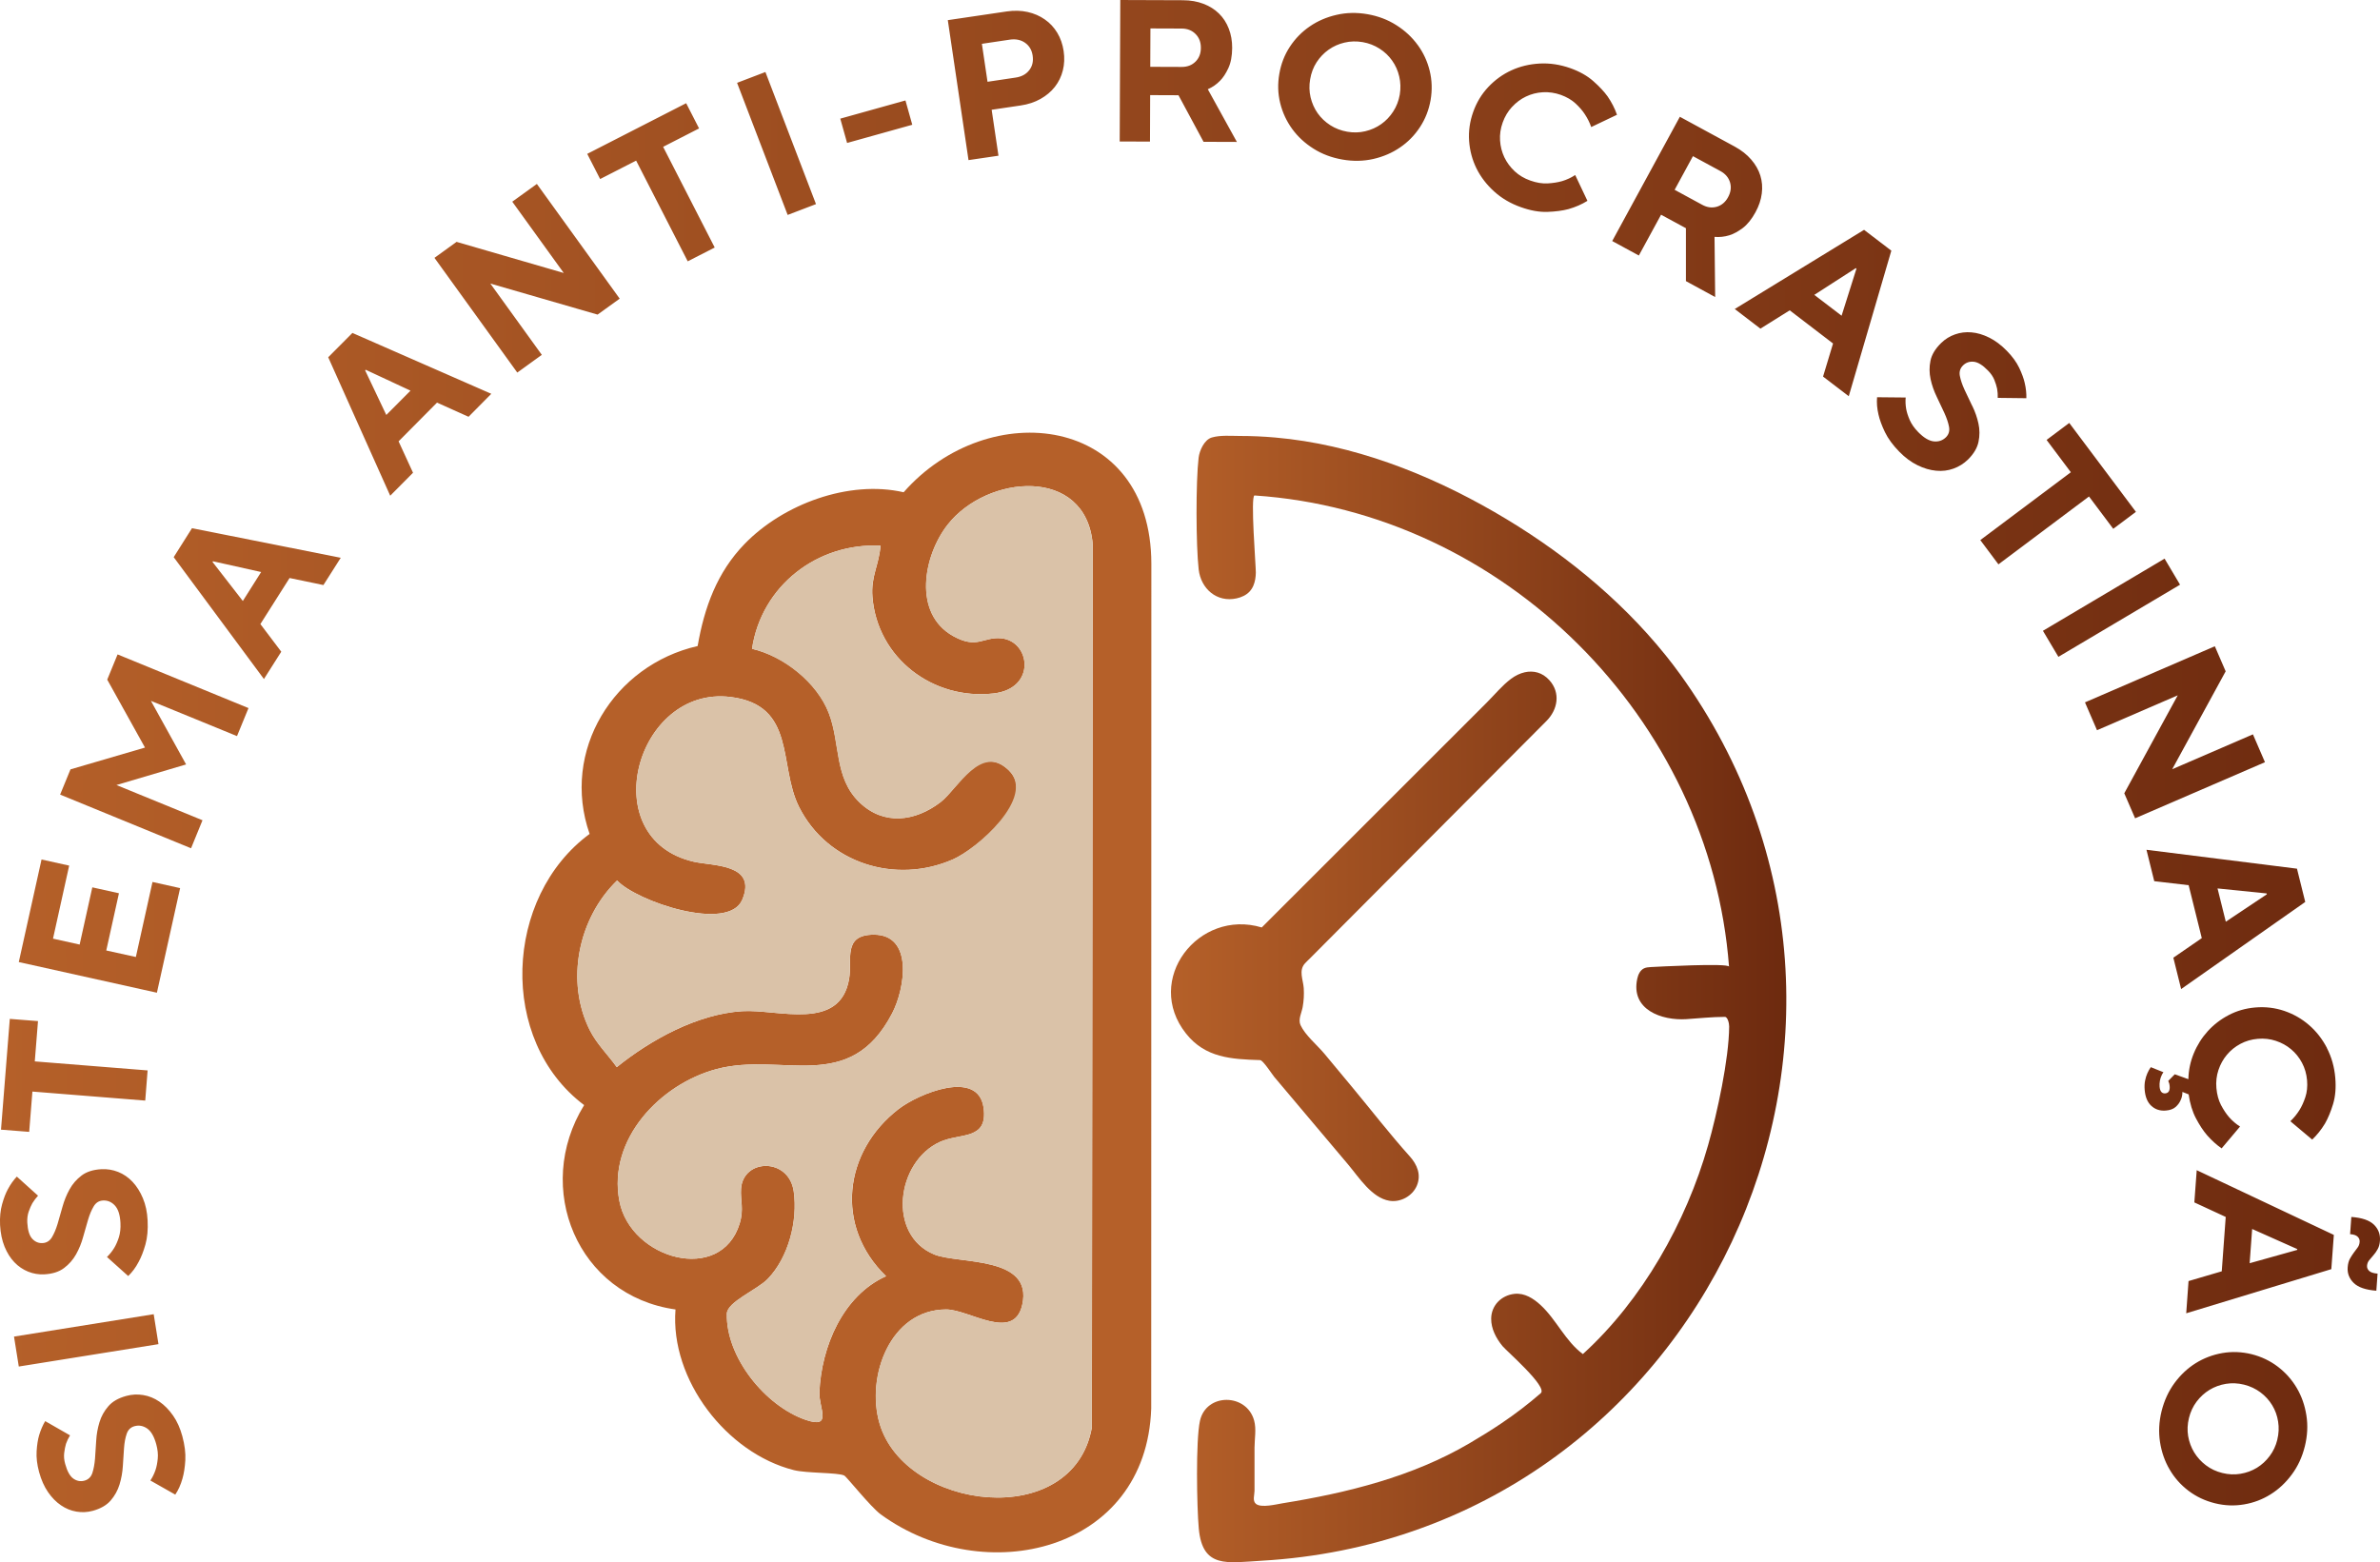<svg xmlns="http://www.w3.org/2000/svg" xmlns:xlink="http://www.w3.org/1999/xlink" id="Camada_1" viewBox="0 0 852.61 559.74"><defs><style>.cls-1{fill:url(#Gradiente_sem_nome_10-2);}.cls-2{fill:#b56029;}.cls-3{fill:#dac2a8;}.cls-4{fill:url(#Gradiente_sem_nome_10);}</style><linearGradient id="Gradiente_sem_nome_10" x1="0" y1="270.89" x2="852.61" y2="270.89" gradientUnits="userSpaceOnUse"><stop offset="0" stop-color="#b56029"></stop><stop offset="1" stop-color="#6d2a0f"></stop></linearGradient><linearGradient id="Gradiente_sem_nome_10-2" x1="419.46" y1="357.94" x2="639.93" y2="357.94" xlink:href="#Gradiente_sem_nome_10"></linearGradient></defs><path class="cls-4" d="M61.97,507.15c-1.44-2.07-3.07-3.72-4.88-4.96-1.8-1.23-3.73-2.02-5.77-2.35-2.05-.34-4.08-.24-6.08.31-2.83.77-4.98,2-6.44,3.71-1.47,1.7-2.53,3.6-3.17,5.73-.65,2.12-1.04,4.33-1.17,6.62s-.26,4.43-.42,6.42c-.17,1.99-.48,3.7-.96,5.15-.48,1.43-1.43,2.34-2.83,2.73-1.4.38-2.72.14-3.96-.73-1.23-.86-2.21-2.61-2.94-5.27-.39-1.4-.51-2.72-.35-3.96.16-1.25.37-2.34.65-3.27.38-1.04.85-2.04,1.44-3l-8.9-5.1c-.89,1.5-1.61,3.18-2.17,5.04-.46,1.56-.76,3.47-.9,5.75-.14,2.27.16,4.74.88,7.44.77,2.81,1.83,5.21,3.21,7.21s2.93,3.57,4.65,4.73c1.71,1.17,3.55,1.92,5.52,2.25,1.96.33,3.9.24,5.81-.27,2.85-.78,5-2.02,6.46-3.71,1.46-1.7,2.52-3.6,3.17-5.73.66-2.14,1.05-4.34,1.19-6.62.12-2.28.27-4.41.42-6.4.14-2,.46-3.71.96-5.15.49-1.44,1.43-2.35,2.81-2.73,1.58-.43,3.09-.15,4.52.83,1.42.99,2.51,2.89,3.27,5.69.5,1.86.68,3.58.52,5.15-.15,1.56-.42,2.91-.81,4.06-.47,1.38-1.08,2.62-1.83,3.73l8.92,5.06c1.1-1.64,1.95-3.53,2.56-5.69.54-1.86.89-4.07,1.04-6.65.14-2.57-.22-5.44-1.08-8.62-.78-2.88-1.89-5.34-3.33-7.4ZM55.06,470.87l-50.04,8.02,1.71,10.73,50.04-8.02-1.71-10.73ZM10.1,455.63c1.85.74,3.76,1.06,5.73.96,2.95-.15,5.31-.9,7.1-2.25,1.79-1.34,3.24-2.99,4.33-4.94,1.08-1.94,1.93-4.01,2.52-6.21.6-2.21,1.19-4.26,1.77-6.17.57-1.92,1.25-3.53,2.04-4.83.78-1.3,1.89-1.99,3.33-2.06,1.64-.08,3.05.52,4.23,1.79,1.18,1.27,1.85,3.34,2,6.23.1,1.93-.09,3.65-.56,5.15-.48,1.5-1.04,2.77-1.67,3.81-.76,1.24-1.63,2.32-2.6,3.25l7.6,6.83c1.45-1.38,2.69-3.05,3.73-5.04.93-1.68,1.74-3.76,2.44-6.23.7-2.48.96-5.38.79-8.67-.15-2.97-.71-5.61-1.69-7.94-.97-2.32-2.21-4.28-3.71-5.88-1.51-1.59-3.23-2.78-5.15-3.54-1.93-.76-3.93-1.09-6-.98-2.94.16-5.3.91-7.08,2.25-1.79,1.35-3.23,2.99-4.31,4.94-1.08,1.95-1.93,4.02-2.54,6.23-.61,2.21-1.2,4.27-1.77,6.19-.58,1.91-1.26,3.51-2.04,4.81-.79,1.29-1.91,1.98-3.35,2.06-1.44.07-2.67-.45-3.69-1.56-1.03-1.11-1.61-3.04-1.77-5.79-.07-1.44.1-2.75.5-3.92.41-1.18.85-2.19,1.33-3.04.58-.94,1.26-1.83,2.02-2.67l-7.6-6.85c-1.19,1.27-2.25,2.75-3.17,4.46-.79,1.43-1.49,3.24-2.1,5.44-.62,2.2-.86,4.68-.73,7.46.16,2.91.69,5.48,1.6,7.73.92,2.25,2.1,4.12,3.54,5.62,1.43,1.49,3.07,2.6,4.92,3.35ZM11.61,391.1l40.42,3.23.85-10.81-40.42-3.23,1.15-14.44-10.1-.79-3.15,39.69,10.1.79,1.15-14.44ZM64.53,318.21l-9.9-2.21-5.96,26.88-10.6-2.33,4.54-20.5-9.54-2.12-4.54,20.5-9.54-2.12,5.79-26.17-9.9-2.19-8.15,36.75,49.48,10.98,8.31-37.46ZM38.42,243.52l13.52,24.33-26.69,7.81-3.71,9.04,46.9,19.23,4.1-10.04-30.83-12.62,24.96-7.38-12.6-22.77,30.83,12.62,4.12-10.04-46.9-19.23-3.71,9.04ZM62.22,199.62l32.33,43.67,6.21-9.79-7.48-9.9,10.46-16.5,12.12,2.52,6.21-9.77-53.29-10.6-6.56,10.38ZM76.28,201.1l17.27,3.85-6.56,10.38-10.85-13.98.15-.25ZM117.58,128.01l22.21,49.6,8.17-8.23-5.17-11.25,13.77-13.88,11.29,5.08,8.15-8.23-49.75-21.81-8.67,8.71ZM131.02,132.49l16.04,7.48-8.67,8.71-7.58-15.98.21-.21ZM183.52,72.27l18.44,25.54-38.4-11.15-7.92,5.73,29.67,41.1,8.79-6.35-18.44-25.54,38.42,11.12,7.92-5.71-29.67-41.1-8.81,6.35ZM250.43,46l-4.62-9.02-35.44,18.15,4.62,9.02,12.9-6.6,18.48,36.08,9.67-4.94-18.48-36.08,12.88-6.6ZM264.05,29.68l18.12,47.33,10.15-3.88-18.12-47.33-10.15,3.88ZM301.02,42.51l2.44,8.71,23.35-6.52-2.44-8.71-23.35,6.52ZM378.77,11.77c-1.16-1.93-2.64-3.53-4.46-4.79-1.81-1.28-3.87-2.17-6.19-2.69-2.32-.51-4.81-.57-7.46-.19l-21.12,3.12,7.42,50.15,10.73-1.58-2.44-16.46,10.4-1.54c2.65-.39,5.01-1.17,7.08-2.33,2.08-1.17,3.8-2.61,5.17-4.35,1.36-1.75,2.31-3.71,2.85-5.88.55-2.18.65-4.49.29-6.94-.36-2.43-1.12-4.6-2.27-6.52ZM368.71,25.15c-1.12,1.46-2.76,2.34-4.9,2.65l-10.04,1.5-2.02-13.6,10.04-1.5c2.14-.3,3.96.08,5.46,1.15,1.5,1.07,2.4,2.6,2.69,4.6.3,2.02-.1,3.75-1.23,5.21ZM437.03,28.98c1.11-1.11,2.11-2.62,3-4.54.9-1.93,1.36-4.34,1.38-7.25.01-2.51-.39-4.82-1.21-6.92-.81-2.11-1.98-3.92-3.52-5.42-1.53-1.5-3.39-2.67-5.58-3.5-2.18-.83-4.62-1.26-7.33-1.27l-22.44-.08-.21,50.69,10.85.04.06-16.65,10.15.04,8.98,16.69,11.94.04-10.42-18.88c1.65-.71,3.1-1.71,4.35-3ZM428.26,22.1c-1.28,1.27-2.93,1.89-4.96,1.88l-11.23-.04.06-13.75,11.23.04c2.03.02,3.67.67,4.94,1.96,1.28,1.28,1.91,2.93,1.9,4.96,0,2.03-.65,3.68-1.94,4.96ZM507.87,16.11c-2.02-2.78-4.56-5.14-7.62-7.08-3.07-1.96-6.52-3.27-10.35-3.94-3.86-.67-7.56-.59-11.1.23-3.54.81-6.73,2.18-9.56,4.12-2.83,1.93-5.22,4.36-7.15,7.29-1.92,2.92-3.18,6.17-3.79,9.75-.62,3.56-.52,7.04.31,10.44.84,3.41,2.28,6.49,4.29,9.27,2.01,2.77,4.55,5.11,7.62,7.06,3.07,1.94,6.53,3.25,10.4,3.92,3.83.67,7.52.59,11.06-.21,3.54-.81,6.73-2.18,9.56-4.12,2.84-1.93,5.23-4.36,7.15-7.29,1.92-2.93,3.19-6.17,3.81-9.73.61-3.58.5-7.07-.33-10.46-.83-3.4-2.27-6.48-4.29-9.25ZM501.45,33.92c-.39,2.22-1.18,4.24-2.35,6.04-1.17,1.81-2.6,3.31-4.31,4.52-1.7,1.2-3.59,2.04-5.69,2.54-2.08.5-4.24.56-6.46.17-2.24-.39-4.27-1.17-6.08-2.33-1.81-1.17-3.31-2.59-4.52-4.29-1.2-1.71-2.04-3.61-2.54-5.71-.49-2.09-.54-4.26-.15-6.48.38-2.25,1.15-4.28,2.31-6.08,1.18-1.8,2.61-3.3,4.31-4.5,1.71-1.21,3.6-2.05,5.69-2.54,2.09-.5,4.26-.55,6.5-.17,2.22.39,4.23,1.17,6.04,2.33,1.82,1.16,3.32,2.58,4.52,4.29,1.21,1.7,2.05,3.59,2.54,5.69.5,2.1.56,4.27.19,6.52ZM541.67,38.32c1.46-1.59,3.12-2.84,5-3.73,1.89-.9,3.9-1.42,6.04-1.54,2.15-.12,4.3.19,6.44.94,2.12.77,3.88,1.79,5.27,3.08,1.39,1.29,2.49,2.57,3.31,3.83.97,1.46,1.74,3,2.31,4.62l9.23-4.4c-.79-2.28-1.91-4.46-3.35-6.56-1.28-1.78-3-3.61-5.17-5.52-2.16-1.9-4.89-3.44-8.21-4.62-3.7-1.3-7.36-1.85-11-1.65-3.62.2-7,1.01-10.12,2.44-3.11,1.43-5.87,3.43-8.27,5.98-2.39,2.54-4.19,5.52-5.4,8.94-1.21,3.41-1.7,6.85-1.46,10.35.25,3.5,1.13,6.79,2.65,9.88,1.53,3.07,3.64,5.82,6.33,8.25,2.69,2.44,5.89,4.32,9.58,5.62,3.42,1.22,6.57,1.78,9.46,1.69,2.9-.1,5.43-.43,7.58-1,2.5-.71,4.76-1.7,6.79-2.96l-4.38-9.25c-1.42.94-2.99,1.67-4.71,2.19-1.5.43-3.22.7-5.15.81-1.93.11-4.01-.23-6.23-1.02-2.14-.75-4-1.85-5.58-3.31-1.57-1.47-2.81-3.15-3.71-5.02-.89-1.89-1.41-3.9-1.54-6.04-.14-2.14.17-4.28.94-6.42.76-2.14,1.88-4,3.33-5.58ZM628.91,75.99c1.21-2.21,1.95-4.43,2.23-6.67.29-2.23.11-4.38-.52-6.42-.64-2.05-1.73-3.96-3.27-5.73-1.53-1.78-3.48-3.32-5.85-4.62l-19.71-10.71-24.23,44.52,9.54,5.19,7.96-14.62,8.9,4.83v18.96l10.48,5.71-.23-21.56c1.8.15,3.56-.04,5.27-.56,1.51-.46,3.11-1.32,4.81-2.58,1.69-1.28,3.23-3.19,4.62-5.73ZM619.08,70.63c-.96,1.78-2.31,2.93-4.04,3.44-1.74.5-3.49.27-5.27-.71l-9.85-5.35,6.56-12.06,9.85,5.35c1.78.97,2.92,2.33,3.44,4.06.51,1.72.28,3.48-.69,5.27ZM667.77,82.36l-46.31,28.35,9.19,7.04,10.5-6.56,15.52,11.88-3.58,11.85,9.21,7.04,15.25-52.15-9.77-7.46ZM659.72,113.11l-9.77-7.46,14.88-9.58.23.17-5.33,16.88ZM706.53,145.44c-1-2.07-1.93-4.01-2.77-5.83-.83-1.82-1.39-3.47-1.67-4.96-.27-1.48.12-2.73,1.17-3.75,1.04-1.01,2.31-1.44,3.81-1.29,1.5.14,3.21,1.2,5.12,3.17,1.03,1.04,1.78,2.14,2.25,3.29.47,1.16.8,2.21,1,3.17.19,1.08.27,2.19.23,3.31l10.25.12c.05-1.73-.14-3.55-.58-5.44-.35-1.59-1.02-3.42-2-5.48-.99-2.05-2.46-4.07-4.42-6.06-2.03-2.08-4.14-3.66-6.31-4.73-2.17-1.08-4.29-1.71-6.35-1.88-2.06-.18-4.02.06-5.9.73-1.88.66-3.52,1.68-4.94,3.06-2.11,2.06-3.4,4.18-3.85,6.38-.45,2.2-.43,4.39.04,6.56.47,2.18,1.21,4.3,2.21,6.35,1,2.06,1.91,3.98,2.73,5.79.83,1.82,1.39,3.47,1.67,4.96.28,1.5-.1,2.76-1.12,3.77-1.18,1.15-2.64,1.64-4.35,1.46-1.72-.18-3.6-1.31-5.62-3.38-1.35-1.39-2.34-2.81-2.98-4.25-.62-1.43-1.05-2.74-1.27-3.94-.25-1.43-.31-2.81-.19-4.15l-10.25-.1c-.17,1.99,0,4.07.52,6.25.43,1.88,1.2,3.96,2.31,6.27,1.12,2.32,2.84,4.66,5.15,7.02,2.08,2.12,4.26,3.73,6.52,4.83,2.26,1.11,4.48,1.76,6.67,1.96,2.18.21,4.24-.04,6.19-.75,1.96-.7,3.68-1.77,5.17-3.21,2.09-2.06,3.36-4.19,3.81-6.4.46-2.2.45-4.38-.02-6.54-.47-2.17-1.21-4.28-2.21-6.33ZM757.05,189.47l8.12-6.08-23.88-31.85-8.12,6.08,8.69,11.58-32.44,24.31,6.5,8.69,32.44-24.31,8.69,11.58ZM775.44,200.16l-43.58,25.85,5.54,9.33,43.58-25.85-5.54-9.33ZM807.09,263.11l-28.92,12.5,19.15-35.08-3.88-8.98-46.52,20.1,4.31,9.98,28.92-12.5-19.15,35.1,3.88,8.96,46.52-20.1-4.31-9.98ZM771.75,315.72l12.31,1.44,4.71,18.96-10.19,7.02,2.79,11.23,44.46-31.21-2.96-11.92-53.92-6.77,2.79,11.25ZM812,320.12l.08.29-14.71,9.83-2.96-11.92,17.58,1.79ZM833.59,375.45c-1.68-3.22-3.82-5.95-6.42-8.19-2.58-2.24-5.54-3.93-8.85-5.06-3.32-1.12-6.79-1.54-10.4-1.23-3.42.29-6.58,1.19-9.48,2.71-2.89,1.51-5.4,3.44-7.52,5.77-2.12,2.34-3.8,5-5.02,7.96-1.22,2.96-1.87,6.04-1.94,9.25l-4.88-1.75-2.33,2.38c.06.12.12.28.19.48.06.15.12.33.19.54.06.21.1.46.12.75.16,1.68-.36,2.57-1.56,2.69-1.21.09-1.89-.7-2.04-2.38-.05-.72-.02-1.41.1-2.06.11-.64.27-1.18.46-1.62.2-.54.47-1.05.81-1.52l-4.52-1.81c-.46.64-.88,1.38-1.25,2.23-.33.72-.59,1.58-.79,2.58-.21,1-.26,2.12-.15,3.38.22,2.55,1.03,4.46,2.42,5.71,1.39,1.26,3.1,1.81,5.12,1.65,1.53-.12,2.7-.55,3.52-1.27.81-.72,1.39-1.49,1.75-2.31.47-.91.71-1.94.71-3.1l2.23.88c.47,3.3,1.34,6.17,2.62,8.6,1.29,2.44,2.62,4.46,4,6.06,1.61,1.83,3.34,3.4,5.19,4.69l6.6-7.83c-1.43-.89-2.74-2.01-3.92-3.35-1.03-1.18-1.99-2.64-2.9-4.35-.89-1.71-1.44-3.74-1.65-6.08-.2-2.27.05-4.42.73-6.46.68-2.04,1.69-3.86,3.02-5.46,1.34-1.6,2.96-2.91,4.85-3.92,1.9-1.02,3.98-1.62,6.25-1.81,2.26-.2,4.42.05,6.46.73,2.05.68,3.88,1.69,5.46,3.02,1.59,1.34,2.9,2.96,3.9,4.85,1.01,1.9,1.61,3.98,1.81,6.25.19,2.25-.02,4.27-.62,6.06-.6,1.8-1.3,3.34-2.1,4.62-.93,1.48-2.02,2.82-3.27,4l7.83,6.58c1.73-1.66,3.26-3.57,4.58-5.75,1.09-1.91,2.06-4.23,2.9-6.98.83-2.75,1.09-5.89.79-9.4-.33-3.91-1.34-7.47-3.02-10.71ZM850.44,438.79c-1.6-1.57-4.3-2.49-8.1-2.77l-.44,6.17c1.25.08,2.15.38,2.69.9.54.51.78,1.13.73,1.85-.06.82-.31,1.51-.75,2.08-.43.58-.89,1.19-1.35,1.81-.46.62-.92,1.34-1.38,2.15-.45.82-.72,1.85-.81,3.1-.16,2.17.57,4.03,2.17,5.6,1.61,1.57,4.31,2.49,8.1,2.77l.44-6.12c-1.43-.11-2.43-.43-3-.96-.57-.53-.83-1.16-.77-1.88.05-.72.3-1.37.75-1.94.46-.57.96-1.17,1.52-1.79.55-.61,1.06-1.33,1.52-2.17.47-.83.75-1.85.83-3.06.17-2.25-.55-4.17-2.15-5.75ZM786.09,430.81l11.25,5.21-1.42,19.48-11.9,3.5-.83,11.54,51.98-15.81.9-12.27-49.12-23.19-.85,11.54ZM806.8,440.33l16.17,7.21-.02.29-17.04,4.77.9-12.27ZM822.8,497.31c-1.74-2.95-3.99-5.49-6.77-7.62-2.78-2.12-5.93-3.62-9.44-4.5-3.52-.86-7-.99-10.46-.4-3.46.61-6.64,1.82-9.54,3.62-2.91,1.82-5.43,4.19-7.58,7.1-2.15,2.93-3.7,6.3-4.65,10.1-.93,3.79-1.11,7.48-.56,11.06.56,3.59,1.7,6.88,3.44,9.83,1.72,2.97,3.97,5.51,6.75,7.62,2.79,2.12,5.94,3.61,9.46,4.48,3.51.88,6.99,1.01,10.44.42,3.46-.58,6.64-1.79,9.54-3.62,2.92-1.82,5.45-4.2,7.6-7.12,2.17-2.92,3.71-6.27,4.65-10.06.94-3.81,1.13-7.51.56-11.1-.56-3.58-1.7-6.85-3.44-9.81ZM815.83,515.81c-.54,2.21-1.46,4.17-2.75,5.88-1.28,1.72-2.81,3.12-4.58,4.21-1.78,1.08-3.74,1.8-5.88,2.15-2.12.36-4.29.26-6.5-.29-2.2-.54-4.16-1.47-5.88-2.77-1.71-1.29-3.1-2.83-4.19-4.6-1.08-1.78-1.81-3.73-2.17-5.85-.35-2.11-.25-4.27.29-6.48.54-2.2,1.46-4.16,2.75-5.88,1.3-1.72,2.84-3.12,4.62-4.21,1.79-1.08,3.75-1.8,5.88-2.15,2.12-.35,4.28-.25,6.48.29,2.21.55,4.17,1.48,5.9,2.77,1.72,1.29,3.11,2.82,4.19,4.6,1.08,1.78,1.79,3.73,2.12,5.85.34,2.12.25,4.28-.29,6.48Z"></path><path class="cls-2" d="M266.77,194.86c13.83-14.24,37.31-22.98,56.95-18.49,30.47-34.68,88.66-27.76,88.74,25.59l-.05,302.73c-1.72,51.42-59.85,64.9-96.9,37.89-3.63-2.65-12.18-13.47-13.07-13.91-2.26-1.12-13.44-.77-18.06-1.94-24.08-6.09-44.37-32.41-42.39-57.56-35.15-4.94-51.04-43.54-32.73-73.22-30.87-23.22-28.74-74.56,1.96-97.16-10.39-29.8,8.7-60.49,38.7-67.32,2.4-13.83,6.95-26.42,16.85-36.61ZM317.42,457.24c-18.39-17.78-15.31-44.58,4.52-59.9,7-5.4,28.49-14.49,30.43-.44,1.62,11.72-8.4,8.94-15.63,12.23-15.66,7.13-18.98,33.38-2.03,40.34,8.57,3.52,35.54.34,31.5,18.06-3.05,13.38-18.99,1.61-27.29,1.64-19.99.07-28.75,24.04-23.82,40.85,9.17,31.23,69.39,38.79,76.06,1.42l.3-316.47c-2.41-28.05-37.88-25.03-52.01-6.93-8.67,11.1-12.47,31.8,2.04,39.87,8.63,4.8,10.73.16,17.21.79,10.49,1.02,12.7,18.01-2.77,19.76-21.67,2.46-41.62-12.64-43.38-34.59-.6-7.48,2.4-11.45,2.88-18.36-22.6-1.1-42.64,14.36-46.01,36.95,11.46,2.67,23.2,11.91,27.49,23.01s1.84,23.15,10.98,31.99c8.7,8.42,19.95,6.91,29.04-.04,6.37-4.86,13.99-21.52,24.46-11.44s-11.68,28.28-19.96,31.92c-20.61,9.08-45.01,1.43-55.18-18.8-7.47-14.87-.84-36.49-24.57-39.38-33.85-4.13-48.96,50.83-13.1,59.04,6.74,1.54,22.79.68,17.33,13.61-4.95,11.72-37.83.64-44.83-6.9-13.93,13.51-18.55,36.06-9.82,53.56,2.52,5.04,6.5,8.82,9.7,13.32,12.25-9.88,28.9-19.03,44.96-20.05,12.67-.8,35.11,7.48,38.29-11.67,1.15-6.91-2.35-15.66,8.74-15.74,14.4-.1,11.26,19.34,6.68,28.14-15.3,29.42-39.4,13.73-62.96,20.02-20.11,5.37-39.02,25.09-34.77,47.28,4.01,20.92,36.43,29.92,43.1,8,1.57-5.15.19-8.26.48-12.42.76-10.89,17.14-11.22,18.88.97,1.5,10.51-1.88,23.73-9.38,31.41-3.74,3.83-14.48,8.17-14.58,12.4-.35,15.59,13.7,32.94,28.08,37.98,10,3.51,4.83-4.2,5.07-9.85.69-16.25,8.37-34.62,23.9-41.58Z"></path><path class="cls-1" d="M456.32,385.65c3.74,4.44,7.48,8.87,11.22,13.31,5.14,6.09,10.27,12.18,15.41,18.27,3.92,4.65,8.48,11.97,14.8,13,3.97.65,8.23-1.69,9.81-5.39,1.67-3.91.12-7.57-2.51-10.51-7.19-8.01-13.82-16.6-20.7-24.88-3.32-3.99-6.62-8-9.95-11.97-2.56-3.05-6.83-6.58-8.49-10.17-.94-2.04.38-4.41.75-6.44.41-2.25.54-4.56.39-6.84-.2-3.01-1.89-6.28.43-8.85.6-.66,1.27-1.27,1.9-1.9,2.11-2.12,4.23-4.24,6.34-6.37,10.3-10.34,20.6-20.68,30.9-31.03.69-.69,1.37-1.38,2.06-2.07,15.09-15.16,30.18-30.32,45.3-45.46,4.04-4.05,5.19-10.07,1.06-14.65-2.5-2.77-5.68-3.52-8.8-2.83-1.7.38-3.38,1.19-4.92,2.34-3.19,2.39-5.82,5.63-8.64,8.45-7.23,7.23-14.46,14.45-21.69,21.68-8.91,8.9-17.81,17.8-26.72,26.71-7.56,7.56-15.12,15.12-22.68,22.67-3.19,3.19-6.39,6.39-9.58,9.58-22.69-6.83-42.44,18.78-27.1,38.06,6.89,8.66,16.21,9.15,26.52,9.47,1.03.03,4.27,5.07,4.91,5.82ZM601.85,241.53c-1.66-2.3-3.39-4.56-5.17-6.77-16.77-20.82-38.2-37.95-61.29-51.29-23.95-13.83-50.83-24.28-78.54-26.71-4.19-.37-8.39-.56-12.6-.56-3.21,0-7.01-.36-10.13.55-2.69.79-4.42,4.66-4.73,7.26-1.02,8.59-.96,31.34.02,39.99.78,6.93,6.5,11.96,13.59,10.39,1.73-.38,3.42-1.13,4.63-2.42.59-.63,1.04-1.35,1.38-2.14.62-1.45.86-3.1.88-4.69.03-2.23-1.98-27.35-.48-27.62,89.25,5.93,163.29,79.98,170,168.84-.1-1.38-25.93.02-28.03.13-.83.05-1.69.11-2.44.47-1.36.66-2.08,2.2-2.4,3.68-2.45,11.17,8.79,15.08,17.59,14.51,4.59-.3,9.19-.81,13.78-.81,1.02,0,1.56,2.33,1.55,3.45-.09,11.72-4.28,30.99-7.55,42.51-7.86,27.66-23.6,55.53-44.86,74.85-6.25-4.57-9.51-12.4-15.2-17.61-2.53-2.32-5.67-4.33-9.25-3.97-4.69.48-8.36,4.09-8.4,8.9-.03,3.61,1.76,7.01,4.04,9.81,1.45,1.77,16.31,14.63,13.72,16.89-4.44,3.87-9.14,7.44-14.02,10.74-3.76,2.54-7.63,4.92-11.54,7.22-20.47,12-43.71,17.73-66.94,21.48-2.17.35-7.67,1.77-9.55.19-1.3-1.09-.49-3.22-.49-4.65v-5.97c0-3.18-.02-6.36,0-9.53.01-3.18.71-6.58-.14-9.7-2.7-9.83-17.23-9.93-19.42.18-1.52,7.02-1.12,30.68-.41,38.51,1.31,14.44,10.19,12.26,22.52,11.55,157.27-9.06,242-189.86,149.89-317.66Z"></path><path class="cls-3" d="M317.42,457.24c-15.52,6.96-23.21,25.33-23.9,41.58-.24,5.64,4.93,13.35-5.07,9.85-14.38-5.04-28.42-22.39-28.08-37.98.09-4.23,10.84-8.57,14.58-12.4,7.5-7.68,10.88-20.9,9.38-31.41-1.74-12.19-18.12-11.86-18.88-.97-.29,4.16,1.09,7.27-.48,12.42-6.66,21.92-39.08,12.92-43.1-8-4.26-22.19,14.65-41.91,34.77-47.28,23.56-6.29,47.66,9.4,62.96-20.02,4.58-8.81,7.72-28.25-6.68-28.14-11.08.08-7.59,8.82-8.74,15.74-3.18,19.15-25.62,10.87-38.29,11.67-16.07,1.02-32.71,10.16-44.96,20.05-3.19-4.5-7.18-8.27-9.7-13.32-8.73-17.5-4.1-40.05,9.82-53.56,7,7.54,39.88,18.62,44.83,6.9,5.46-12.93-10.59-12.06-17.33-13.61-35.86-8.21-20.75-63.17,13.1-59.04,23.74,2.89,17.1,24.52,24.57,39.38,10.17,20.23,34.57,27.88,55.18,18.8,8.28-3.65,29.98-22.28,19.96-31.92s-18.09,6.58-24.46,11.44c-9.1,6.95-20.35,8.46-29.04.04-9.14-8.85-6.86-21.36-10.98-31.99s-16.03-20.34-27.49-23.01c3.38-22.59,23.41-38.05,46.01-36.95-.48,6.91-3.48,10.88-2.88,18.36,1.76,21.95,21.71,37.05,43.38,34.59,15.47-1.75,13.26-18.74,2.77-19.76-6.48-.63-8.58,4.01-17.21-.79-14.51-8.07-10.71-28.77-2.04-39.87,14.13-18.09,49.6-21.12,52.01,6.93l-.3,316.47c-6.67,37.37-66.89,29.81-76.06-1.42-4.94-16.81,3.82-40.78,23.82-40.85,8.3-.03,24.24,11.74,27.29-1.64,4.04-17.72-22.93-14.54-31.5-18.06-16.94-6.96-13.62-33.22,2.03-40.34,7.23-3.29,17.25-.51,15.63-12.23-1.94-14.05-23.43-4.96-30.43.44-19.84,15.32-22.91,42.12-4.52,59.9Z"></path></svg>